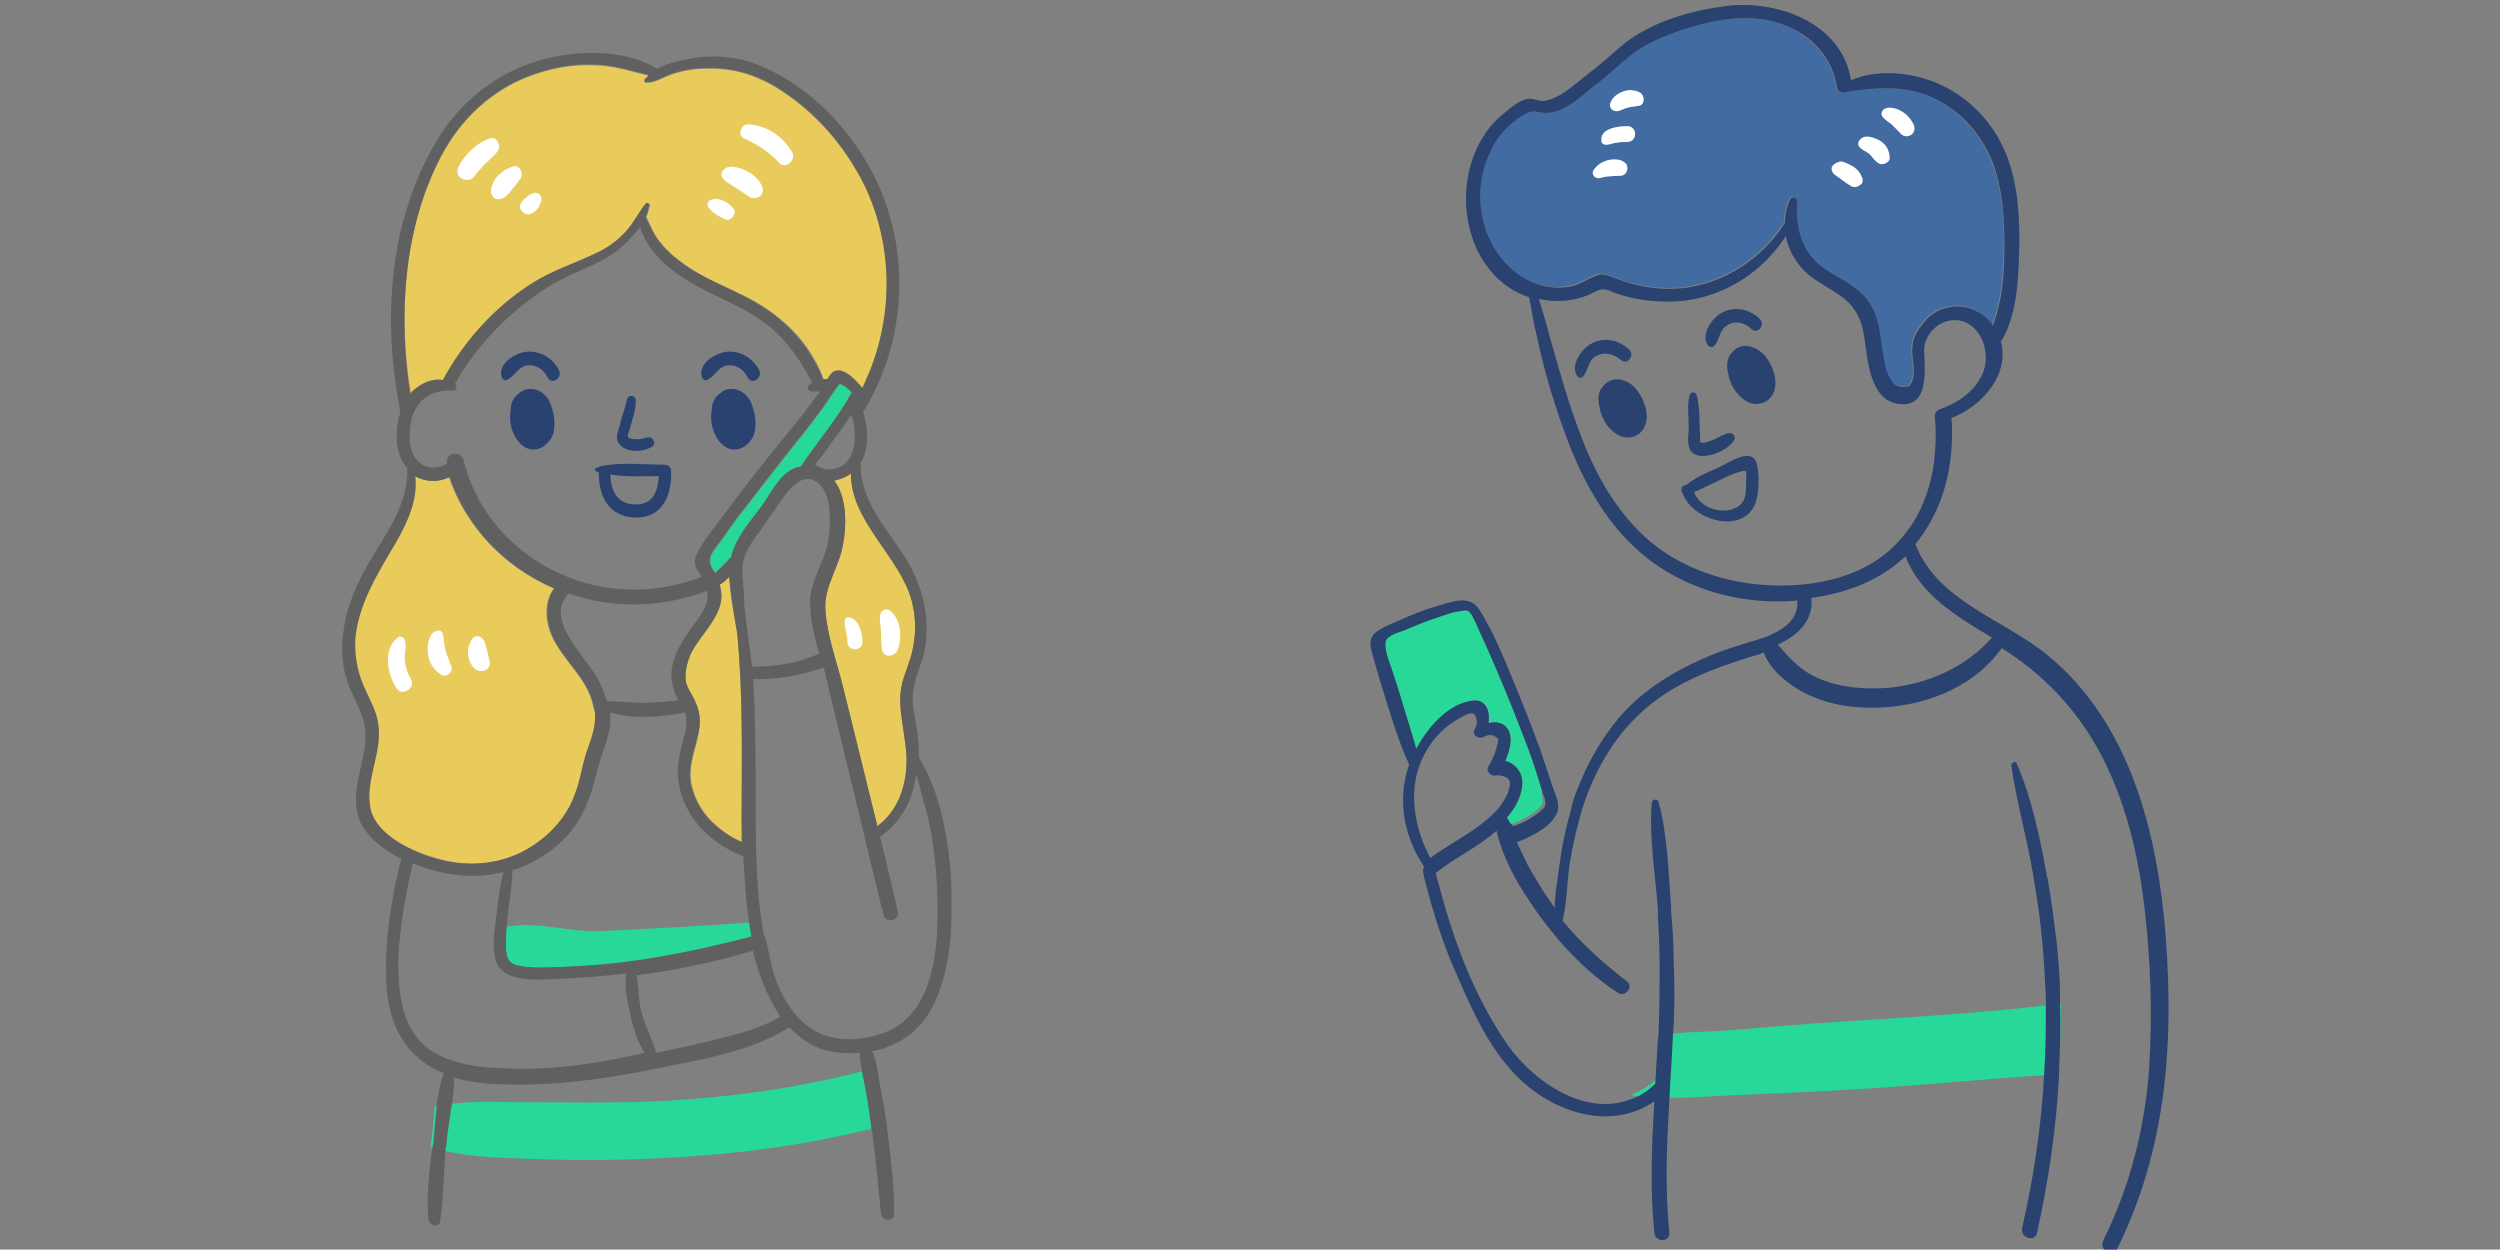 <?xml version="1.0" encoding="utf-8"?>
<!-- Generator: Adobe Illustrator 21.0.0, SVG Export Plug-In . SVG Version: 6.00 Build 0)  -->
<svg version="1.1" id="Слой_1" xmlns="http://www.w3.org/2000/svg" xmlns:xlink="http://www.w3.org/1999/xlink" x="0px" y="0px"
	 width="283.5px" height="141.7px" viewBox="0 0 283.5 141.7" style="enable-background:new 0 0 283.5 141.7;" xml:space="preserve"
	>
<rect x="0" y="0" width="283.5" height="141.7" fill="#808080" stroke="none"/>
<style type="text/css">
	.st0{fill:#27D898;}
	.st1{fill:#294270;}
	.st2{fill:#426BA1;}
	.st3{fill:#FFFFFF;}
	.st4{fill:#E8CB5B;}
	.st5{fill:#606060;}
</style>
<g>
	<g>
		<path class="st0" d="M233.5,121.8c-0.5,0.1-1.1,0.1-1.6,0.1c-2.2,0.2-4.4,0.3-6.6,0.5c-4.8,0.4-9.6,0.8-14.4,1.1
			c-4.8,0.3-9.6,0.5-14.4,0.7c-2.2,0.1-4.7,0.3-7.2,0.3c-1.5,0-3-0.1-4.4-0.3c1-0.4,2-1,2.9-1.8c0.1-1.7,0.2-3.3,0.3-5
			c0.6-0.1,1.1-0.1,1.7-0.2c1.9-0.2,3.7-0.2,5.4-0.3c4.8-0.4,9.6-0.8,14.4-1.1c4.8-0.3,9.6-0.6,14.4-1c2.7-0.2,5.4-0.5,8.1-0.8
			c0.5,0,1.1-0.1,1.6-0.1C233.7,116.5,233.6,119.2,233.5,121.8z"/>
		<path class="st1" d="M191.9,51.3c1.1,1.1,4.2-0.2,4.8-1.5c0.1-0.3-0.2-0.7-0.5-0.7c-0.8,0.1-1.2,0.5-2,0.8c-0.3,0.1-0.7,0.3-1,0.3
			c-0.5,0-0.4,0-0.4-0.6c-0.1-1.5,0-3.3-0.4-4.8c-0.1-0.4-0.7-0.4-0.8,0c-0.3,1.2-0.1,2.5-0.1,3.7C191.5,49.3,191.2,50.7,191.9,51.3
			z"/>
		<path class="st1" d="M198.1,51.7c-1,0-2.5,1-3.4,1.4c-1.2,0.5-2.5,1.1-3.5,1.9c-0.3,0-0.5,0.2-0.5,0.5c-0.1,0.1,0,0.3,0.1,0.4
			c1.1,3.3,7.4,4.9,8.4,0.7c0.3-1.2,0.3-2.9,0-4.1C199,52,198.7,51.7,198.1,51.7z M197.4,57.2c-0.5,0.5-1.3,0.7-2,0.7
			c-1.4,0-2.8-0.8-3.3-2.1c1-0.4,1.9-0.9,2.8-1.3c0.8-0.4,1.6-0.8,2.4-1c1-0.3,0.7,0.1,0.7,1C198,55.3,198.1,56.5,197.4,57.2z"/>
		<path class="st0" d="M174.9,91.2c-0.1,0.3-1,1-1.2,1.1c-0.7,0.5-1.5,0.9-2.4,1.2c-0.1-0.3-0.3-0.6-0.4-0.8c0.4-0.5,0.8-1,1.1-1.6
			c0.6-1.2,1-2.8,0.1-3.9c-0.4-0.5-0.9-0.8-1.4-0.9c0.5-1.2,0.9-2.6,0.3-3.6c-0.5-0.8-1.4-0.9-2.2-0.7c0.2-1.4-0.3-2.9-2.1-2.5
			c-2.3,0.4-4.3,2.5-5.5,4.4c-0.2,0.3-0.4,0.7-0.6,1c-0.5-1.8-1.1-3.6-1.6-5.3c-0.3-1.1-0.7-2.2-1-3.2c-0.3-1-0.9-2.2-0.9-3.3
			c-0.1-1,1.3-1.3,2.1-1.6c1.2-0.5,2.3-1,3.6-1.4c0.9-0.3,1.8-0.7,2.8-0.8c0.7-0.1,0.8-0.2,1.2,0.3c0.3,0.4,0.6,1.2,0.8,1.6
			c1.9,4.1,3.6,8.2,5.2,12.4c0.8,2,1.5,4.1,2.1,6.2C174.7,90.1,175.1,90.8,174.9,91.2z"/>
		<path class="st2" d="M227.2,27.7c0,3.1-0.2,6.2-1.3,9.1c-1.2-1.7-3.2-2.5-5.2-2c-1,0.2-1.9,0.8-2.5,1.5c-0.6,0.7-1.3,1.7-1.4,2.6
			c-0.2,1.2,0.2,2.3,0.1,3.5c0,0.5-0.2,0.9-0.5,1.3c-1,0.2-1.7,0-2.1-0.8c-0.4-0.6-0.6-1.3-0.7-2c-0.5-2.3-0.4-4.8-1.8-6.8
			c-1.3-1.9-3.4-2.6-5.2-3.9c-2.5-1.8-3.1-4.6-2.9-7.5c0-0.4-0.6-0.6-0.8-0.2c-0.4,0.9-0.6,1.8-0.6,2.7c-2.5,3.9-6.5,6.6-11,7.3
			c-2.7,0.4-5.5,0-8.1-1c-0.8-0.3-1.5-0.7-2.4-0.3c-1,0.4-1.8,1-2.8,1.2c-5.3,1-9.4-3.5-10.1-8.3c-0.4-2.4,0-4.9,1.1-7.1
			c0.5-1.1,1.3-2.1,2.2-2.9c0.6-0.5,1.2-1,1.9-1.3c0.8-0.4,1.5,0.1,2.4,0c2-0.2,3.6-1.8,5.1-3c1.5-1.1,2.8-2.4,4.3-3.6
			c1.7-1.3,3.7-2.1,5.7-2.8c3.6-1.2,7.8-2,11.5-0.6c3.2,1.1,5.6,3.7,6.1,7.1c0.1,0.6,0.7,0.7,1.2,0.5c3.5-0.5,6.8-0.8,10.1,0.9
			c3,1.5,5.2,4.1,6.4,7.2C227,21.4,227.3,24.6,227.2,27.7z"/>
		<path class="st1" d="M182.8,43.1c-0.4,0.1-0.8,0.4-1,0.7c-0.1,0.1-0.2,0.2-0.3,0.4c-0.3,0.6-0.3,1.3-0.1,2c0.2,1.6,1.6,3.3,3,3.4
			c1.2,0.1,2.1-0.7,2.3-1.9c0.2-1.2-0.4-2.6-1.1-3.5C185,43.4,183.9,42.8,182.8,43.1z"/>
		<path class="st1" d="M197.4,39.3c-0.4,0.1-0.8,0.4-1,0.7c-0.1,0.1-0.2,0.2-0.3,0.4c-0.3,0.6-0.3,1.3-0.1,2c0.2,1.6,1.6,3.3,3,3.4
			c1.2,0.1,2.1-0.7,2.3-1.9c0.2-1.2-0.4-2.6-1.1-3.5C199.5,39.6,198.4,39,197.4,39.3z"/>
		<path class="st1" d="M194.3,39.3c0.7-0.6,0.6-1.7,1.4-2.3c0.9-0.7,2.1-0.5,2.9,0.3c0.7,0.7,1.7-0.5,0.9-1.2
			c-1.2-1.1-2.9-1.4-4.3-0.6c-1.1,0.6-2.4,2.5-1.5,3.7C194,39.4,194.2,39.4,194.3,39.3z"/>
		<path class="st1" d="M183.8,40.8c0.7,0.7,1.7-0.5,0.9-1.2c-1.2-1.1-2.9-1.4-4.3-0.6c-1.1,0.6-2.4,2.5-1.5,3.7
			c0.1,0.1,0.4,0.2,0.5,0.1c0.7-0.6,0.6-1.7,1.4-2.3C181.8,39.8,182.9,40.1,183.8,40.8z"/>
		<g>
			<path class="st3" d="M211.1,20c-0.3-0.7-0.8-1.1-1.5-1.4c-0.4-0.2-0.8-0.4-1.2-0.2c-0.3,0.1-0.7,0.4-0.7,0.7
				c0,0.6,0.5,0.8,0.9,1.1c0.4,0.3,0.8,0.6,1.3,0.9c0.3,0.2,0.8,0.1,1-0.1C211.3,20.8,211.3,20.4,211.1,20z"/>
			<path class="st3" d="M212.9,15.8c-0.7-0.3-1.6-0.6-2.1,0.2c-0.1,0.1-0.1,0.4,0,0.6c0.3,0.4,0.7,0.5,1.1,0.8
				c0.4,0.3,0.6,0.8,1.1,1.1c0.4,0.3,1.2,0,1.3-0.5C214.3,17,213.8,16.2,212.9,15.8z"/>
			<path class="st3" d="M217,14.1c-0.3-0.6-0.8-1.2-1.4-1.5c-0.5-0.3-1.4-0.6-2-0.2c-0.2,0.2-0.3,0.5-0.2,0.7c0.2,0.4,0.7,0.7,1.1,1
				c0.3,0.3,0.6,0.6,0.9,0.9C216.1,16,217.5,15.2,217,14.1z"/>
			<path class="st3" d="M184.2,18.4c-0.5-0.4-1.3-0.4-2-0.2c-0.6,0.2-1.1,0.5-1.5,1.1c-0.3,0.5,0.2,1,0.7,0.9
				c0.4-0.1,0.8-0.2,1.2-0.2c0.5-0.1,0.9,0,1.4-0.1C184.7,19.6,184.7,18.7,184.2,18.4z"/>
			<path class="st3" d="M184.6,14.3c-1,0-3.2,0.2-3,1.7c0,0.2,0.2,0.4,0.4,0.4c0.4,0.1,0.9-0.2,1.3-0.2c0.4-0.1,0.9-0.1,1.3-0.1
				C185.7,16,185.7,14.4,184.6,14.3z"/>
			<path class="st3" d="M186,10.5c-0.6-0.3-1.3-0.4-2-0.1c-0.6,0.2-1.2,0.7-1.4,1.3c-0.2,0.6,0.4,1,0.9,0.9c0.4-0.1,0.7-0.3,1.1-0.4
				c0.4-0.1,0.8-0.1,1.2-0.2C186.5,12,186.6,10.9,186,10.5z"/>
		</g>
	</g>
	<g>
		<path class="st1" d="M245.6,106.3c-0.9-11.7-4-24.3-13.4-32c-5-4.1-12.5-6.1-15-12.6c2.3-2.8,3.6-6.2,4-9.8c0.2-1.5,0.2-3,0.1-4.5
			c3.6-1.4,6.6-5,5.6-8.7c0,0,0.1-0.1,0.1-0.1c1.9-3.3,1.9-7.5,2-11.2c0-3.7-0.3-7.5-1.9-10.8c-1.5-3.2-4.2-5.8-7.5-7.2
			c-2.9-1.2-6.7-1.6-9.7-0.3c-1-6.5-8.4-9.2-14.3-8.4c-3.8,0.5-8,1.7-11.1,4c-1.4,1.1-2.7,2.4-4.2,3.5c-0.9,0.7-1.8,1.5-2.8,2.2
			c-0.6,0.4-1.3,0.8-2.1,1c-0.8,0.2-1.2-0.2-2-0.2c-0.9,0-2.2,1.1-2.9,1.7c-0.9,0.7-1.7,1.6-2.3,2.6c-1.1,1.7-1.7,3.7-1.9,5.7
			c-0.3,3.5,0.6,7.1,2.9,9.7c1.1,1.3,2.6,2.3,4.2,2.8c0.3,1.5,0.5,3,0.9,4.5c0.9,4.3,2.2,8.5,3.8,12.6c1.9,4.7,4.6,9.3,8.7,12.5
			c4.1,3.2,9.2,4.8,14.3,4.9c0.9,0,1.8,0,2.7-0.1c0.3,2.6-2.6,3.9-4.7,4.5c-2,0.6-4,1.2-6,2.1c-3.6,1.6-7,3.7-9.6,6.8
			c-1.9,2.3-3.4,4.9-4.5,7.7c-0.4,0.9-0.7,1.8-0.9,2.8c-0.4,1.4-0.7,2.8-1,4.3c-0.1,0.7-0.2,1.4-0.3,2.1c-0.2,1.5-0.5,3.1-0.5,4.6
			c0-0.1-0.1-0.1-0.1-0.2c-0.8-1.1-1.5-2.2-2.2-3.4c-0.3-0.5-0.6-1-0.8-1.4c-0.4-0.8-0.8-1.7-1.2-2.5c1.7-0.6,4-1.8,4.6-3.4
			c0.3-0.8-0.1-1.7-0.4-2.5c-0.5-1.5-1-3-1.5-4.5c-1-2.7-2-5.3-3.1-7.9c-1.1-2.7-2.3-5.6-3.8-8c-1.2-1.9-3.2-0.9-5.1-0.4
			c-1.3,0.4-2.6,0.9-3.9,1.5c-0.9,0.4-2.3,0.9-3,1.6c-0.6,0.7-0.4,1.4-0.2,2.2c0.4,1.4,0.8,2.8,1.2,4.1c0.9,2.8,1.7,5.7,3,8.5
			c-1.4,3.9-0.6,8.2,1.7,11.6c-0.1,0.2-0.2,0.4-0.1,0.6c0,0.2,0.1,0.4,0.1,0.6c1,4,2.2,7.8,3.9,11.5c1.6,3.7,3.3,7.4,6,10.4
			c4,4.5,10.9,7.1,16.2,3.5c-0.3,5-0.5,9.9,0,14.9c0.1,1.1,1.8,1.1,1.7,0c-0.5-5-0.3-9.9,0-14.9c0.1-2.4,0.3-4.9,0.4-7.3
			c0-0.5,0.1-1.1,0.1-1.6c0.1-2.2,0.1-4.5,0-6.7c0-2-0.1-3.9-0.3-5.9c0-0.2,0-0.4,0-0.6c-0.3-3.9-0.4-8.1-1.4-11.8
			c-0.1-0.5-0.8-0.4-0.8,0.1c-0.3,3.9,0.4,8,0.7,11.9c0,0.3,0,0.5,0,0.8c0.1,1.8,0.2,3.6,0.2,5.5c0,2.4,0,4.7-0.1,7.1
			c0,0.5,0,1-0.1,1.5c-0.1,1.7-0.2,3.3-0.3,5c-0.9,0.9-1.9,1.5-2.9,1.8c-5.1,1.9-10.9-2-13.9-6.3c-3.6-5.2-6-11.5-7.6-17.6
			c-0.2-0.6-0.3-1.2-0.5-1.8c2.1-1.7,4.8-2.9,6.9-4.8c0.5,2.1,1.4,4.2,2.6,6.2c0.8,1.3,1.6,2.5,2.4,3.6c2.4,3.3,5.4,6.4,8.8,8.6
			c0.8,0.5,1.8-0.7,1-1.3c-2.7-2.1-5.2-4.3-7.3-6.9c0.5-2.1,0.5-4.4,0.8-6.5c0.4-2.3,0.9-4.5,1.6-6.7c1.4-4.2,3.8-8.2,7.3-11.1
			c3.5-2.9,7.7-4.4,11.9-5.7c0.4-0.1,0.8-0.2,1.2-0.4c0.8,2.1,3,3.8,4.9,4.7c2.8,1.4,6,1.7,9,1.5c5.1-0.4,10.1-2.5,13.1-6.7
			c4.6,2.9,8.3,6.7,11,11.6c3,5.5,4.5,11.8,5.2,18c0.7,6,0.9,12.1,0.5,18.2c-0.5,6.8-2.2,13.3-5.2,19.4c-0.5,1.1,1.1,2,1.6,0.9
			C245.7,130.2,246.5,118.4,245.6,106.3z M169.9,91.7c-0.8,0.9-1.8,1.7-2.8,2.4c-1.6,1.1-3.3,2-4.9,3.2c-1.6-3-2.4-6.6-1.4-10
			c0.5-1.6,1.4-3.1,2.6-4.3c0.6-0.6,1.3-1.1,2-1.5c0.4-0.2,0.8-0.5,1.3-0.6c0.7-0.1,0.7,0.5,0.8,1.1c-0.1,0.3-0.2,0.6-0.3,0.8
			c-0.3,0.6,0.5,1,1,0.8c0.6-0.4,1.2-0.3,1.7,0.2c0,0.3-0.1,0.7-0.2,1c-0.2,0.8-0.5,1.4-0.9,2.1c-0.4,0.6,0.4,1.3,1,1
			c1.2,0.1,1.7,0.6,1.3,1.6c0,0.2-0.1,0.3-0.1,0.4C170.7,90.6,170.3,91.2,169.9,91.7z M170.9,92.7c0.4-0.5,0.8-1,1.1-1.6
			c0.6-1.2,1-2.8,0.1-3.9c-0.4-0.5-0.9-0.8-1.4-0.9c0.5-1.2,0.9-2.6,0.3-3.6c-0.5-0.8-1.4-0.9-2.2-0.7c0.2-1.4-0.3-2.9-2.1-2.5
			c-2.3,0.4-4.3,2.5-5.5,4.4c-0.2,0.3-0.4,0.7-0.6,1c-0.5-1.8-1.1-3.6-1.6-5.3c-0.3-1.1-0.7-2.2-1-3.2c-0.3-1-0.9-2.2-0.9-3.3
			c-0.1-1,1.3-1.3,2.1-1.6c1.2-0.5,2.3-1,3.6-1.4c0.9-0.3,1.8-0.7,2.8-0.8c0.7-0.1,0.8-0.2,1.2,0.3c0.3,0.4,0.6,1.2,0.8,1.6
			c1.9,4.1,3.6,8.2,5.2,12.4c0.8,2,1.5,4.1,2.1,6.2c0.1,0.4,0.5,1.1,0.3,1.6c-0.1,0.3-1,1-1.2,1.1c-0.7,0.5-1.5,0.9-2.4,1.2
			C171.2,93.3,171,93,170.9,92.7z M168,24.1c-0.4-2.4,0-4.9,1.1-7.1c0.5-1.1,1.3-2.1,2.2-2.9c0.6-0.5,1.2-1,1.9-1.3
			c0.8-0.4,1.5,0.1,2.4,0c2-0.2,3.6-1.8,5.1-3c1.5-1.1,2.8-2.4,4.3-3.6c1.7-1.3,3.7-2.1,5.7-2.8c3.6-1.2,7.8-2,11.5-0.6
			c3.2,1.1,5.6,3.7,6.1,7.1c0.1,0.6,0.7,0.7,1.2,0.5c3.5-0.5,6.8-0.8,10.1,0.9c3,1.5,5.2,4.1,6.4,7.2c1.1,3,1.3,6.1,1.3,9.3
			c0,3.1-0.2,6.2-1.3,9.1c-1.2-1.7-3.2-2.5-5.2-2c-1,0.2-1.9,0.8-2.5,1.5c-0.6,0.7-1.3,1.7-1.4,2.6c-0.2,1.2,0.2,2.3,0.1,3.5
			c0,0.5-0.2,0.9-0.5,1.3c-1,0.2-1.7,0-2.1-0.8c-0.4-0.6-0.6-1.3-0.7-2c-0.5-2.3-0.4-4.8-1.8-6.8c-1.3-1.9-3.4-2.6-5.2-3.9
			c-2.5-1.8-3.1-4.6-2.9-7.5c0-0.4-0.6-0.6-0.8-0.2c-0.4,0.9-0.6,1.8-0.6,2.7c-2.5,3.9-6.5,6.6-11,7.3c-2.7,0.4-5.5,0-8.1-1
			c-0.8-0.3-1.5-0.7-2.4-0.3c-1,0.4-1.8,1-2.8,1.2C172.8,33.4,168.7,28.9,168,24.1z M201.4,66.4c-4.8-0.1-9.6-1.5-13.4-4.3
			c-4-3-6.7-7.5-8.5-12.1c-1.5-3.8-2.6-7.7-3.7-11.6c-0.4-1.5-0.8-3-1.3-4.5c1.8,0.4,3.8,0.3,5.5-0.4c1-0.4,1.5-1,2.6-0.5
			c1.2,0.5,2.4,0.8,3.6,1c2.2,0.3,4.4,0.3,6.5-0.2c4.1-1,7.5-3.5,9.8-7c0.3,1.5,1.1,2.9,2.1,3.9c1.1,1.1,2.6,1.8,3.9,2.7
			c1.8,1.2,2.6,2.7,2.9,4.8c0.4,2.5,0.6,7.2,3.9,7.6c3.4,0.5,3-3.6,2.9-6c0-0.1,0-0.1,0-0.2c0.1-1.8,1.7-3.3,3.5-3.3
			c1.7,0,2.9,1.4,3.3,2.9c1,3.5-2,6.2-5,7.2c-0.3,0.1-0.6,0.4-0.6,0.8c0.2,1.8,0.1,3.7-0.1,5.4c-0.5,3.4-1.8,6.6-4.3,9.1
			C211.7,65.2,206.4,66.5,201.4,66.4z M214.1,78c-2.6,0.2-5.3,0-7.7-1c-2.2-0.9-3.4-2.3-4.8-3.9c2.2-1,4.1-2.7,3.8-5.3
			c3.7-0.5,7.4-1.8,10.2-4.3c0.2-0.1,0.3-0.3,0.5-0.4c1.6,4.3,5.9,6.9,9.8,9.2C222.9,75.7,218.5,77.6,214.1,78z"/>
		<path class="st1" d="M233.5,121.8c-0.3,6.1-1.2,12.1-2.5,18c-0.2,1.1-1.9,0.6-1.7-0.5c1.3-5.7,2.2-11.6,2.5-17.4
			c0.2-2.7,0.2-5.3,0.2-8l0-0.8c-0.1-2.1-0.2-4.1-0.4-6.2c-0.2-2.3-0.5-4.5-0.9-6.8c0-0.2-0.1-0.4-0.1-0.7
			c-0.7-4.2-1.9-8.3-2.5-12.5c-0.1-0.4,0.5-0.7,0.6-0.3c1.7,3.9,2.6,8.3,3.4,12.6c0,0.1,0,0.3,0.1,0.4c0.4,2.3,0.7,4.6,1,7
			c0.2,2,0.4,4.1,0.4,6.1c0,0.3,0,0.6,0,1C233.7,116.5,233.6,119.2,233.5,121.8z"/>
	</g>
</g>
<g>
	<g>
		<path class="st0" d="M100.5,127.6c-0.5,0.2-1.1,0.3-1.7,0.4c-7.6,1.9-15.4,2.9-23.2,3.3c-5.3,0.3-10.6,0.3-15.9,0.1
			c-2.9-0.1-6.3-0.2-9.4-0.9c-0.5-0.1-1-0.3-1.5-0.4c0.1-0.4,0.1-0.9,0.2-1.3c0.1-1,0.2-2.2,0.3-3.3c0.6-0.1,1.1-0.2,1.7-0.3
			c2.9-0.4,6-0.2,8.7-0.2c4.9,0,9.8,0.1,14.6-0.1c7.9-0.4,15.7-1.4,23.4-3.4c0.5-0.1,1.1-0.3,1.6-0.5c0.1,0.6,0.2,1.2,0.3,1.8
			C100,124.5,100.3,126.1,100.5,127.6z"/>
		<path class="st0" d="M85.6,104.5c0.2,0.8,0.3,1.7,0.2,2.6c-3.9,0.8-7.8,1.6-11.7,2.3c-4.9,1-10,2-14.9,1.1
			c-0.7-0.1-1.3-0.3-1.9-0.7c-0.9-0.7-1-1.8-0.9-2.9c0.1-1.8,0.3-1.7,1.7-1.9c2.8-0.4,6.4,0.6,9.3,0.6
			C69,105.6,85.7,104.7,85.6,104.5z"/>
		<path class="st1" d="M74,50.6c0.4-0.3,0.1-1-0.4-1c-0.5,0-1,0.3-1.6,0.2c-0.3,0-0.8-0.1-0.8-0.3c-0.1-0.1,0.2-0.7,0.2-0.8
			c0.3-1.1,0.7-2.2,0.7-3.3c0-0.6-0.9-0.7-1-0.1c-0.2,1-0.6,1.9-0.8,2.9c-0.2,0.7-0.6,1.5-0.1,2.1C70.9,51.4,73.1,51.3,74,50.6z"/>
		<path class="st1" d="M67.7,53.5c0.1,0,0.1,0,0.2,0.1c0,2.7,1.1,5,4.2,5.1c3.1,0,4.1-2.6,4-5.3c0-0.4-0.3-0.7-0.7-0.7
			c-2.2,0-4.8-0.3-6.9,0.1c0,0,0,0,0,0c-0.2,0-0.5,0.1-0.7,0.2C67.4,53,67.4,53.4,67.7,53.5z M74.7,54c-0.1,1.7-0.6,3.2-2.6,3.2
			c-2.2,0-2.8-1.6-2.9-3.4C70.9,54.1,72.9,54,74.7,54z"/>
		<path class="st0" d="M96.6,44.4c-1.5,3-3.8,5.7-5.7,8.5c-2.1,0.3-3.2,2.7-4.3,4.3c-1.3,1.8-3.1,3.7-3.6,6
			c-0.1,0.1-0.3,0.2-0.4,0.4c-0.3,0.3-0.6,0.6-0.9,0.9c-0.2,0.1-0.3,0.3-0.5,0.5c-0.4-0.5-0.8-1.1-0.6-1.8c0.2-0.7,0.9-1.4,1.3-2
			c0.9-1.3,1.8-2.6,2.8-3.8c2-2.6,4-5.2,6.1-7.8c0.9-1.1,1.7-2.2,2.6-3.4c0.6-0.8,1.2-1.9,1.9-2.7C95.7,43.6,96.2,44,96.6,44.4z"/>
		<path class="st4" d="M84.2,95.5c-1.4-0.6-2.7-1.5-3.8-2.7c-1-1.1-1.7-2.5-2-4c-0.3-1.8,0.3-3.3,0.7-5c0.3-1.4,0.4-2.8-0.2-4.1
			c-0.3-0.8-0.9-1.5-1.1-2.3c-0.2-1.1,0.1-2.2,0.5-3.2c1.3-2.6,4.3-4.8,3.3-7.9c0.4-0.2,0.7-0.5,1-0.8l0.1-0.1
			c0.1,2.5,0.9,6.3,0.9,6.4c0.7,7.2,0.5,14.3,0.5,21.5C84.2,94.1,84.2,94.8,84.2,95.5z"/>
		<path class="st4" d="M102.3,77.5c-0.7,2.9,0.6,6.1,0.5,9.1c-0.1,2.9-1.1,5.4-3.3,7.1c-0.6-2.4-1.2-4.9-1.8-7.3
			c-0.7-2.8-1.4-5.7-2.1-8.5c-0.7-2.8-1.8-5.8-2-8.7c-0.2-2.7,1.6-4.9,2-7.5C96,59.6,96,57,95,55.1c-0.1-0.2-0.3-0.4-0.4-0.6
			c0.5-0.1,1.1-0.3,1.6-0.6c0.1-0.1,0.2-0.1,0.3-0.2c0,5.3,5.7,9.4,6.9,14.4c0.4,1.6,0.5,3.3,0.2,4.9
			C103.4,74.6,102.7,76,102.3,77.5z"/>
		<path class="st4" d="M66.8,85.3c-0.5,1.5-0.7,3.2-1.3,4.7c-1,2.9-3.3,5.2-6,6.6c-3,1.5-6.5,1.7-9.7,0.8c-2.8-0.7-7.2-2.6-7.9-5.8
			c-0.6-3.2,1.4-6.3,0.9-9.5c-0.2-1.5-1-2.8-1.6-4.2c-0.8-1.8-1.1-3.6-1-5.5c0.4-4,2.5-7.3,4.5-10.7c1.4-2.4,2.6-5,2.3-7.7
			c1.3,0.7,2.7,0.7,3.9,0.1c1.9,5.6,6.2,10.1,11.6,12.5c0.1,0,0.2,0.1,0.3,0.1c-1.1,1.5-1,3.6-0.3,5.3c1.3,3,4.2,4.9,4.8,8.3
			C68,82.1,67.4,83.6,66.8,85.3z"/>
		<path class="st4" d="M97.8,44C97.8,43.9,97.8,43.9,97.8,44c-0.7-0.8-2.1-2.4-3.1-1.9c-0.3,0.1-0.6,0.6-0.8,0.9c-0.2,0-0.3,0-0.5,0
			c-1.6-4.4-5-7.5-9.1-9.5c-2.2-1.1-4.5-2-6.5-3.4c-1-0.7-2-1.5-2.8-2.5c-0.8-0.9-1.2-2-1.7-3c0.2-0.4,0.3-0.9,0.4-1.3
			c0-0.2-0.2-0.4-0.4-0.2c-0.8,1-1.3,2.1-2.2,3.1c-1,1.1-2.1,1.9-3.4,2.5c-2.5,1.2-5.1,2-7.4,3.5c-4.2,2.7-7.6,6.5-10,10.9
			c-1-0.2-2.1,0.2-3,0.9c-0.3,0.2-0.5,0.4-0.7,0.7c-1.5-9-0.8-19,3.5-27.1c2.2-4.1,5.7-7.4,10.1-9c2.2-0.8,4.6-1.3,7-1.2
			c2.3,0,4.3,0.7,6.4,1.2c-0.2,0.2-0.3,0.3-0.5,0.5c-0.1,0.1,0,0.3,0.2,0.3c1.1,0,2-0.7,3-1c1.2-0.4,2.5-0.6,3.8-0.6
			c2.8-0.1,5.3,0.6,7.7,2c3.7,2.2,6.9,5.5,9.1,9.2C101.6,26.5,101.8,36,97.8,44z"/>
		<path class="st1" d="M60.2,44.1c-0.4,0-0.9,0.1-1.2,0.4c-0.1,0.1-0.3,0.2-0.4,0.3c-0.5,0.5-0.7,1.1-0.7,1.8
			c-0.3,1.6,0.5,3.6,1.8,4.2c1.1,0.5,2.2-0.1,2.8-1.1c0.6-1,0.4-2.6,0-3.7C62.2,45,61.3,44.1,60.2,44.1z"/>
		<path class="st1" d="M83,44.1c-0.4,0-0.9,0.1-1.2,0.4c-0.1,0.1-0.3,0.2-0.4,0.3c-0.5,0.5-0.7,1.1-0.7,1.8
			c-0.3,1.6,0.5,3.6,1.8,4.2c1.1,0.5,2.2-0.1,2.8-1.1c0.6-1,0.4-2.6,0-3.7C85,45,84.1,44.1,83,44.1z"/>
		<path class="st1" d="M57.4,43.1c0.9-0.3,1.2-1.3,2.1-1.6c1.1-0.3,2.1,0.3,2.6,1.3c0.4,0.9,1.7,0.1,1.3-0.8
			c-0.7-1.4-2.2-2.3-3.8-2.1c-1.3,0.2-3.2,1.4-2.7,2.9C57,43,57.2,43.2,57.4,43.1z"/>
		<path class="st1" d="M80.1,43.1c0.9-0.3,1.2-1.3,2.1-1.6c1.1-0.3,2.1,0.3,2.6,1.3c0.4,0.9,1.7,0.1,1.3-0.8
			c-0.7-1.4-2.2-2.3-3.8-2.1c-1.3,0.2-3.2,1.4-2.7,2.9C79.7,43,79.9,43.2,80.1,43.1z"/>
		<g>
			<path class="st3" d="M55.5,15.7c-1.4,0.5-2.8,1.8-3.5,3.2c-0.2,0.5-0.2,1,0.3,1.3c0.4,0.3,1,0.3,1.4-0.1c0.4-0.5,0.8-1,1.3-1.5
				c0.5-0.5,1-0.9,1.4-1.4C56.9,16.6,56.4,15.4,55.5,15.7z"/>
			<path class="st3" d="M58.1,18.9c-0.6,0.2-1.1,0.5-1.5,0.9c-0.2,0.2-0.4,0.4-0.5,0.6c-0.2,0.3-0.3,0.6-0.4,1
				c-0.1,0.4,0.1,0.9,0.4,1.1c0.4,0.2,0.8,0.1,1.2-0.2c0.2-0.2,0.4-0.3,0.6-0.6c0.1-0.2,0.3-0.4,0.4-0.5c0.3-0.4,0.6-0.7,0.8-1.1
				C59.4,19.5,58.8,18.6,58.1,18.9z"/>
			<path class="st3" d="M60.5,21.9c-0.3,0.1-0.5,0.2-0.7,0.4c-0.3,0.2-0.5,0.4-0.7,0.7c-0.5,0.7,0.5,1.6,1.2,1.2
				c0.6-0.3,0.9-0.8,1.1-1.5C61.5,22.3,61.1,21.7,60.5,21.9z"/>
			<path class="st3" d="M83.2,23.7c-0.5-0.7-1.5-1.3-2.4-1.1c-0.5,0.1-0.8,0.6-0.4,1c0.5,0.6,1.2,1,1.9,1.3
				C82.9,25.1,83.6,24.2,83.2,23.7z"/>
			<path class="st3" d="M86.4,21.1c-0.4-0.9-1.1-1.4-1.9-1.8c-0.7-0.3-1.9-0.7-2.5,0c-0.1,0.1-0.2,0.4-0.2,0.6c0.2,0.6,1,1,1.5,1.3
				c0.6,0.4,1.2,0.8,1.8,1.2C86.1,22.7,86.8,21.9,86.4,21.1z"/>
			<path class="st3" d="M89.8,17.2c-1.1-1.8-2.9-3-5-3.1c-0.8,0-1.2,1.3-0.4,1.6c1.5,0.7,2.8,1.5,3.9,2.7
				C89,19.3,90.4,18.2,89.8,17.2z"/>
			<path class="st3" d="M46.6,77c-0.4-0.7-0.7-1.6-0.7-2.4c0-0.6,0.2-1.4,0-2c-0.1-0.3-0.5-0.6-0.8-0.3c-1.7,1.3-1.2,4.2-0.1,5.8
				C45.6,79,47.2,78,46.6,77z"/>
			<path class="st3" d="M51.2,75.6c-0.3-0.8-0.7-1.6-0.8-2.5c-0.1-0.4,0-1.7-0.7-1.6c-1,0.1-1.2,1.4-1.2,2.2c0,1.2,0.5,2.1,1.5,2.8
				C50.5,76.9,51.4,76.3,51.2,75.6z"/>
			<path class="st3" d="M55.5,74.9c-0.2-0.7-0.3-1.5-0.6-2.2c-0.2-0.5-0.9-0.8-1.3-0.3c-0.8,1-0.7,2.6,0.3,3.5
				C54.7,76.4,55.8,75.9,55.5,74.9z"/>
			<path class="st3" d="M96.3,70c-0.2,0-0.4,0-0.5,0.3c-0.1,0.8,0.3,1.6,0.3,2.5c0,1.1,1.7,1.1,1.7,0C97.8,71.8,97.4,70.2,96.3,70z"
				/>
			<path class="st3" d="M101,69.3c-0.5-0.4-1.1-0.1-1.2,0.5c-0.1,0.6,0.1,1.2,0.1,1.8c0,0.6,0,1.3,0.1,1.9c0,1.1,1.4,1.1,1.8,0.2
				C102.3,72.4,102.2,70.3,101,69.3z"/>
		</g>
	</g>
	<path class="st5" d="M107.3,94.9c-0.5-3.2-1.5-6.4-3.1-9c0-0.7,0-1.4-0.1-2.1c-0.1-1.7-0.7-3.3-0.6-5c0.1-1.8,1.1-3.5,1.4-5.3
		c0.6-3.6-0.3-7.1-2.2-10.2c-2.2-3.5-5.2-6.5-5.1-10.8c0.6-1,0.8-2.2,0.7-3.4c0-0.8-0.2-1.6-0.4-2.3c0,0,0,0,0-0.1
		c5.5-9,5.5-20.5-0.3-29.4c-2.6-4-6.3-7.5-10.6-9.5c-2.5-1.2-5.1-1.6-7.8-1.3C78,6.7,75.9,7,74.5,7.8c-4-2.5-10.2-2.1-14.4-0.6
		c-4.3,1.5-7.9,4.5-10.3,8.3c-5.7,9.2-6.5,20.7-4.4,31.1c0,0,0,0,0,0.1c-0.2,0.8-0.4,1.5-0.4,2.3c-0.1,1.5,0.2,3,1.2,4.1
		c0.1,3.6-1.9,6.7-3.7,9.6c-1.8,2.9-3.3,6-3.6,9.4c-0.2,1.6-0.1,3.3,0.4,4.9c0.5,1.7,1.6,3.3,2,5c0.8,3.5-1.7,6.9-0.7,10.5
		c0.6,2.2,2.8,3.8,4.9,4.9c-0.5,1.9-0.9,3.9-1.2,5.9c-0.4,2.6-0.6,5.2-0.5,7.8c0.1,3.6,1.2,7.2,4.3,9.4c0.7,0.5,1.4,0.9,2.2,1.2
		c-0.4,1.2-0.7,2.6-0.8,4c-0.1,1.1-0.2,2.2-0.3,3.3c0,0.4-0.1,0.9-0.2,1.3c-0.3,2.6-0.7,5.4-0.4,8c0.1,0.7,1.2,1,1.3,0.2
		c0.4-2.5,0.4-5.2,0.6-7.7c0-0.3,0-0.5,0.1-0.8c0.1-1.4,0.4-3,0.6-4.5c0.2-1.1,0.3-2.2,0.3-3.3c2.6,0.8,5.6,0.8,8.2,0.8
		c4.9-0.1,9.8-0.8,14.6-1.8c5-1,10.8-1.9,15.2-4.7c0.9,0.9,1.9,1.7,3,2.2c1.5,0.7,3.3,0.8,5,0.7c0,0.8,0.2,1.6,0.3,2.4
		c0.1,0.5,0.2,1,0.3,1.5c0.3,1.5,0.5,3,0.7,4.5c0,0.2,0,0.3,0.1,0.5c0.4,3.1,0.7,6.2,1,9.3c0.1,0.9,1.5,1,1.5,0
		c0-3.2-0.4-6.5-0.8-9.7c0,0,0,0,0-0.1c-0.2-1.6-0.5-3.2-0.8-4.7c-0.1-0.6-0.2-1.2-0.3-1.8c-0.1-0.7-0.3-1.4-0.6-2.1
		c0.7-0.1,1.4-0.3,2-0.6c5-1.9,6.4-7.4,6.9-12.2C108,102.6,108,98.7,107.3,94.9z M103.4,68.2c0.4,1.6,0.5,3.3,0.2,4.9
		c-0.2,1.5-0.9,2.9-1.3,4.4c-0.7,2.9,0.6,6.1,0.5,9.1c-0.1,2.9-1.1,5.4-3.3,7.1c-0.6-2.4-1.2-4.9-1.8-7.3c-0.7-2.8-1.4-5.7-2.1-8.5
		c-0.7-2.8-1.8-5.8-2-8.7c-0.2-2.7,1.6-4.9,2-7.5C96,59.6,96,57,95,55.1c-0.1-0.2-0.3-0.4-0.4-0.6c0.5-0.1,1.1-0.3,1.6-0.6
		c0.1-0.1,0.2-0.1,0.3-0.2C96.4,59.1,102.1,63.2,103.4,68.2z M50.7,52.6C50.7,52.6,50.7,52.7,50.7,52.6c-1.1,0.6-2.4,0.6-3.3-0.3
		c-1-1-1-2.5-0.9-3.8c0.3-2.8,2.1-4.4,4.9-4.2c0.3,0,0.5-0.5,0.3-0.7c0,0,0,0-0.1-0.1c2.7-4.7,6.5-8.5,11.1-11.3
		c2.4-1.4,5.1-2.1,7.3-3.8c0.9-0.7,1.9-1.7,2.6-2.7c0.3,1.3,1.2,2.6,2.1,3.5c1.6,1.8,3.8,3,6,4.1c2.5,1.2,5,2.3,7.1,4.2
		c1.5,1.4,2.7,3,3.7,4.8c0.2,0.4,0.4,0.7,0.6,1.1c-0.1,0.1-0.3,0.2-0.4,0.3c-0.3,0.2,0,0.7,0.3,0.7c0.4,0,0.7,0,1,0
		c-1,1.3-2,2.7-3.1,4c-2.6,3.2-5.2,6.4-7.6,9.7c-1.1,1.5-2.7,3.3-3.4,5c-0.3,0.8,0.1,1.6,0.7,2.3c-0.3,0.1-0.5,0.2-0.8,0.3
		c-5,1.7-10.5,1.6-15.4-0.7c-5.3-2.4-9.4-7-10.8-12.7C52.3,50.9,50.4,51.4,50.7,52.6z M90.8,52.9c-2.1,0.3-3.2,2.7-4.3,4.3
		c-1.3,1.8-3.1,3.7-3.6,6c-0.1,0.1-0.3,0.2-0.4,0.4c-0.3,0.3-0.6,0.6-0.9,0.9c-0.2,0.1-0.3,0.3-0.5,0.5c-0.4-0.5-0.8-1.1-0.6-1.8
		c0.2-0.7,0.9-1.4,1.3-2c0.9-1.3,1.8-2.6,2.8-3.8c2-2.6,4-5.2,6.1-7.8c0.9-1.1,1.7-2.2,2.6-3.4c0.6-0.8,1.2-1.9,1.9-2.7
		c0.5,0.2,1,0.6,1.4,1C95,47.4,92.7,50.1,90.8,52.9z M96.9,48.5c0,0.1,0,0.2,0,0.3c0.1,1.2,0,2.6-0.9,3.6c-0.5,0.5-1,0.7-1.6,0.8
		c-0.7,0.1-1.3-0.1-2-0.5c0.8-0.9,1.4-1.8,2.1-2.8c0.7-0.9,1.4-1.9,2-2.8C96.7,47.4,96.8,47.9,96.9,48.5z M78.9,79.7
		c-0.3-0.8-0.9-1.5-1.1-2.3c-0.2-1.1,0.1-2.2,0.5-3.2c1.1-2.3,3.7-4.3,3.5-6.9c0-0.3-0.1-0.6-0.2-1c0.4-0.2,0.7-0.5,1-0.8l0.1-0.1
		c0,0.4,0.1,0.8,0.1,1.2c0.3,2.4,0.8,5.1,0.8,5.2c0.7,7.2,0.5,14.3,0.5,21.5c0,0.7,0,1.4,0,2.2c-1.4-0.6-2.7-1.5-3.8-2.7
		c-1-1.1-1.7-2.5-2-4c-0.3-1.8,0.3-3.3,0.7-5C79.5,82.4,79.5,81,78.9,79.7z M64.5,67.3c5.1,1.8,10.7,1.6,15.7-0.3
		c0.3,1.7-1,3.1-2,4.5c-0.9,1.3-1.7,2.6-2,4.2c-0.2,1.4,0.1,2.5,0.7,3.7c-1.4,0.2-2.8,0.3-4.2,0.3c-1.3,0-2.6-0.2-3.9-0.2
		c-0.2-0.7-0.5-1.5-0.8-2.1C66.8,74.7,61.5,70.4,64.5,67.3z M69.2,82.1c0-0.4,0-0.9,0-1.3c2.7,0.8,5.8,0.5,8.5,0
		c0.1,0.5,0.2,1,0.1,1.6c-0.1,1-0.5,2-0.7,3c-1.2,5.3,2.4,9.9,7.2,11.7c0.1,2.6,0.3,5.3,0.7,7.9c0.1,0.4,0.1,0.8,0.2,1.2
		c-6.2,1.6-12.4,2.9-18.8,3.3c-1.6,0.1-3.2,0.2-4.9,0.2c-0.9,0-1.8,0-2.7-0.2c-1-0.2-1.3-0.7-1.4-1.7c-0.1-1.7,0.1-3.4,0.3-5.1
		c0.2-1.3,0.4-2.7,0.4-4c2.2-0.7,4.2-1.9,5.8-3.5c2.2-2.2,3.1-4.8,3.8-7.7C68.1,85.7,69,84,69.2,82.1z M85.3,75.6
		c-0.3-2.3-0.9-6.2-0.9-7.3c0-0.9-0.1-1.9-0.2-2.8c0-0.4,0-0.8,0-1.2c0.1-1.7,1.2-3,2.2-4.4c0.8-1.2,1.7-2.4,2.5-3.6
		c1-1.4,2.6-2.9,4.1-1.3c0,0,0.1,0.1,0.1,0.1c1,1.2,1,2.9,1,4.4c0,1.8-0.5,3.3-1.2,4.9c-0.4,1-0.8,2-1,3.1c-0.2,2.2,0.4,4.5,1,6.6
		C90.6,75.2,88,75.6,85.3,75.6z M50.1,17.5c2.2-4.1,5.7-7.4,10.1-9c2.2-0.8,4.6-1.3,7-1.2c2.3,0,4.3,0.7,6.4,1.2
		c-0.2,0.2-0.3,0.3-0.5,0.5c-0.1,0.1,0,0.3,0.2,0.3c1.1,0,2-0.7,3-1c1.2-0.4,2.5-0.6,3.8-0.6c2.8-0.1,5.3,0.6,7.7,2
		c3.7,2.2,6.9,5.5,9.1,9.2c4.2,7,4.7,15.6,1.8,23c-0.3,0.7-0.6,1.4-0.9,2.1c0,0,0-0.1-0.1-0.1c-0.6-0.7-2-2.3-3.1-1.8
		c-0.3,0.1-0.6,0.6-0.8,0.9c-0.2,0-0.3,0-0.5,0c-0.2-0.7-0.5-1.3-0.9-1.9c-1.8-3.4-4.8-5.9-8.2-7.6c-2.2-1.1-4.5-2-6.5-3.4
		c-1-0.7-2-1.5-2.8-2.5c-0.8-0.9-1.2-2-1.7-3c0.2-0.4,0.3-0.9,0.4-1.3c0-0.2-0.2-0.4-0.4-0.2c-0.8,1-1.3,2.1-2.2,3.1
		c-1,1.1-2.1,1.9-3.4,2.5c-2.5,1.2-5.1,2-7.4,3.5c-4.2,2.7-7.6,6.5-10,10.9c-1-0.2-2.1,0.2-3,0.9c-0.3,0.2-0.5,0.4-0.7,0.7
		C45.1,35.6,45.8,25.6,50.1,17.5z M42,91.6c-0.6-3.2,1.4-6.3,0.9-9.5c-0.2-1.5-1-2.8-1.6-4.2c-0.8-1.8-1.1-3.6-1-5.5
		c0.4-4,2.5-7.3,4.5-10.7c1.4-2.4,2.6-5,2.3-7.7c1.3,0.7,2.7,0.7,3.9,0.1c1.9,5.6,6.2,10.1,11.6,12.5c0.1,0,0.2,0.1,0.3,0.1
		c-1.1,1.5-1,3.6-0.3,5.3c1.3,3,4.2,4.9,4.8,8.3c0.3,1.8-0.3,3.3-0.9,5c-0.5,1.5-0.7,3.2-1.3,4.7c-1,2.9-3.3,5.2-6,6.6
		c-3,1.5-6.5,1.7-9.7,0.8C47.1,96.7,42.6,94.8,42,91.6z M56.2,121.1c-2.3-0.1-4.8-0.5-6.9-1.7c-2.2-1.3-3.4-3.5-3.8-6
		c-0.6-3.2-0.3-6.6,0.2-9.9c0.3-1.9,0.7-3.8,1.1-5.6l0.3,0.1c3,1.2,6.3,1.7,9.5,1c0.2,0,0.3-0.1,0.5-0.1c-0.4,1.3-0.5,2.7-0.7,4
		c0,0,0,0.1,0,0.1c-0.2,1.7-0.6,3.7-0.3,5.4c0.4,3.2,4.9,2.7,7.2,2.6c2.6-0.1,5.1-0.3,7.7-0.6c-0.2,1.4,0.1,3,0.4,4.3
		c0.3,1.5,0.8,3.3,1.7,4.7C67.4,120.7,61.8,121.5,56.2,121.1z M81.5,117.8c-2.3,0.6-4.7,1.1-7.1,1.6c-0.4-1.6-1.3-3.1-1.7-4.8
		c-0.3-1.3-0.3-2.7-0.5-4c4.5-0.6,8.9-1.5,13.2-2.8c0.4,1.8,1,3.6,1.8,5.2c0.4,0.8,0.8,1.6,1.3,2.3C86.4,116.5,84,117.2,81.5,117.8z
		 M101.7,116.4c-2.4,1.5-6.3,2-8.9,0.7c-2.7-1.3-4.2-4.1-5.1-6.8c-0.3-1.1-0.8-3.9-1-4.1c-0.1-0.3-0.1-0.5-0.2-0.8
		c-0.7-4.2-0.8-8.6-0.8-12.9c0-3.6,0-7.2-0.1-10.7c0-1.6-0.1-3.2-0.2-4.8c2.7,0.1,5.4-0.4,8-1.3c0,0.1,0.1,0.3,0.1,0.4l2.2,9.1
		c1.4,5.7,2.7,11.3,4.1,17c0.1,0.5,0.3,1,0.4,1.6c0.3,1,1.9,0.6,1.6-0.5c-0.2-0.7-0.3-1.4-0.5-2.2c-0.5-2.1-1-4.2-1.5-6.2
		c1-0.7,1.9-1.6,2.5-2.6c0.9-1.3,1.4-2.9,1.6-4.5c0.5,1.9,1.1,3.8,1.5,5.7c0.2,1,0.4,2,0.5,3c0.2,1.8,0.4,3.7,0.4,5.6
		C106.4,106.8,106.1,113.6,101.7,116.4z"/>
</g>
</svg>
